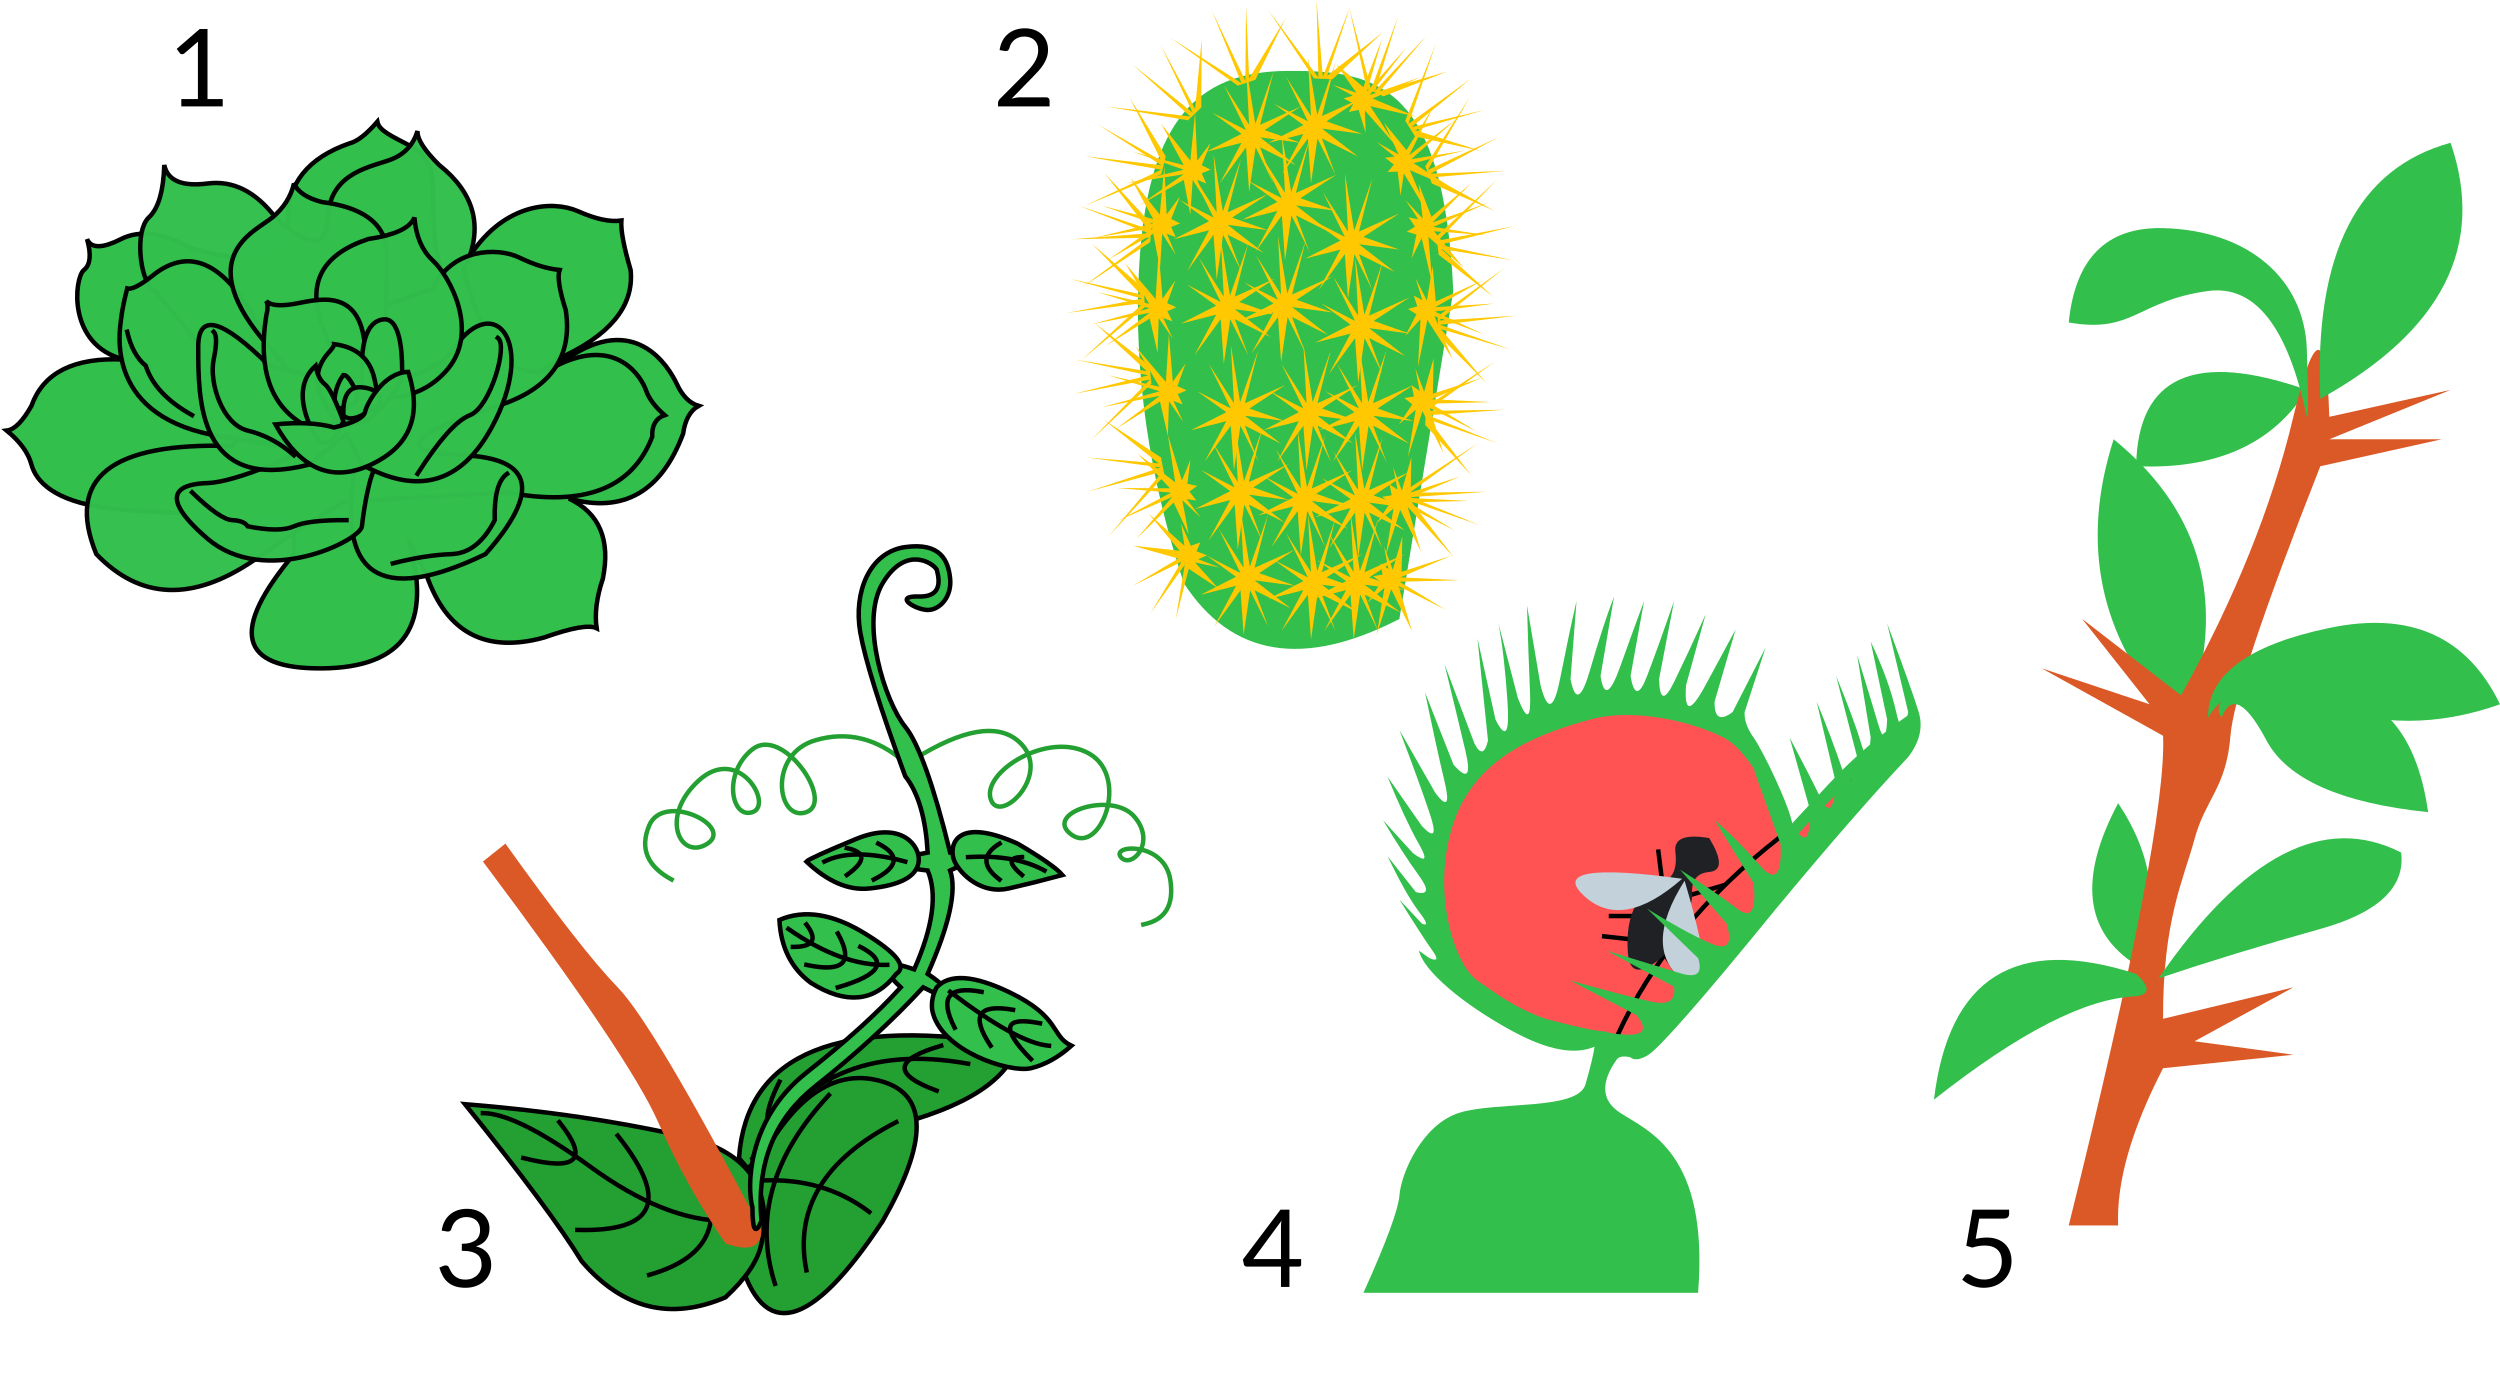 <?xml version="1.0" encoding="UTF-8" standalone="no"?><!-- Generator: Gravit.io --><svg xmlns="http://www.w3.org/2000/svg" xmlns:xlink="http://www.w3.org/1999/xlink" style="isolation:isolate" viewBox="0 0 556.5 310.282" width="556.5pt" height="310.282pt"><defs><clipPath id="_clipPath_vg6LUW6rBYHow9vLjWmOkVsrGnJPVVOK"><rect width="556.5" height="310.282"/></clipPath></defs><g clip-path="url(#_clipPath_vg6LUW6rBYHow9vLjWmOkVsrGnJPVVOK)"><g style="isolation:isolate"><path d=" M 65.438 123.345 Q 43.937 148.97 71.625 148.783 Q 99.313 148.595 90.875 119.908 L 95 128.158 Q 101.687 147.251 121.125 141.908 Q 130.387 138.619 132.813 139.845 Q 132.105 135.052 134.188 128.845 Q 136.832 115.802 126.625 110.97 Q 144.766 116.017 152.063 96.533 Q 152.703 91.923 155.5 90.345 Q 152.531 89.47 150.688 85.533 C 148.844 81.595 141.391 69.189 125.938 80.033 Q 110.484 90.876 123.875 80.033 Q 141.621 72.224 140.375 60.095 Q 138.076 52.254 138.313 49.095 Q 134.585 49.65 128.688 47.033 C 122.79 44.416 111.496 45.362 103.938 58.033 Q 96.379 70.704 96.375 40.845 Q 96.051 34.955 91.563 32.595 C 87.074 30.236 84.406 29.111 84 27.095 Q 80.41 31.259 77.813 31.908 Q 63.867 36.759 64.063 49.095 Q 64.258 61.431 42.75 55.283 Q 33.161 50.054 26.938 53.22 Q 20.714 56.386 19.375 53.22 Q 20.845 58.381 18.688 60.095 C 16.53 61.809 14.84 76.829 27.625 80.033 Q 10.937 79.22 7 90.345 Q 4.062 95.548 1.5 95.845 Q 5.953 99.501 7 103.408 C 8.047 107.314 12.312 111.533 23.5 113.033 Q 34.687 114.533 65.438 114.408 L 65.438 123.345 Z " fill="rgb(50,191,76)" vector-effect="non-scaling-stroke" stroke-width="1" stroke="rgb(0,0,0)" stroke-linejoin="miter" stroke-linecap="square" stroke-miterlimit="3"/><g opacity="0.98"><path d=" M 51.688 99.283 Q 11.078 97.955 21.438 123.345 Q 36.086 138.603 56.5 124.72 Q 76.914 110.837 77.125 111.658 L 112.875 109.595 Q 138.531 114.541 145.188 97.22 Q 145.016 93.431 147.938 92.408 Q 144.758 89.65 143.813 86.908 C 142.867 84.166 137.437 74.626 123.875 81.408 Q 110.313 88.189 103.25 60.095 Q 110 46.47 97.75 36.72 Q 92.812 31.861 92.938 29.158 Q 91.609 33.58 87.438 35.345 C 83.266 37.111 73.391 38.048 73 48.408 Q 72.609 58.767 61.313 48.408 Q 54.719 39.751 46.188 40.845 Q 37.656 41.939 36.563 36.72 Q 36.328 45.423 33.125 48.408 C 29.922 51.392 31.172 62.095 33.813 64.22 Q 36.453 66.345 56.5 92.408 L 51.688 99.283 Z " fill="rgb(50,191,76)" vector-effect="non-scaling-stroke" stroke-width="1" stroke="rgb(0,0,0)" stroke-linejoin="miter" stroke-linecap="square" stroke-miterlimit="3"/></g><g opacity="0.98"><path d=" M 79.188 103.408 Q 72.461 140.517 108.063 123.345 Q 126.516 102.447 103.25 101.345 Q 79.984 100.244 110.813 90.345 Q 128.32 84.744 125.938 69.033 Q 123.781 62.298 124.563 60.095 Q 120.516 59.72 115.625 57.345 C 110.734 54.97 100.578 55.251 96.375 64.22 L 59.938 77.283 Q 47.594 50.205 33.813 61.47 Q 29.75 64.642 28.313 64.22 Q 27.266 68.283 26.938 71.095 C 26.609 73.908 23.141 93.205 49.625 97.22 Q 76.109 101.236 79.188 103.408 Z " fill="rgb(50,191,76)" vector-effect="non-scaling-stroke" stroke-width="1" stroke="rgb(0,0,0)" stroke-linejoin="miter" stroke-linecap="square" stroke-miterlimit="3"/></g><g opacity="0.98"><path d=" M 60.625 103.408 Q 50.664 107.392 46.188 107.533 C 41.711 107.673 33.391 108.939 46.188 119.908 C 58.984 130.876 80.227 120.326 80.563 117.158 C 80.898 113.99 82.203 105.201 84 103.408 Q 85.797 101.615 86.063 55.283 Q 85.021 46.658 71.625 44.97 Q 66.687 43.679 65.438 40.845 Q 64.396 45.283 60.625 48.408 C 56.854 51.533 42.167 57.199 59.938 77.283 Q 77.708 97.366 60.625 103.408 Z " fill="rgb(50,191,76)" vector-effect="non-scaling-stroke" stroke-width="1" stroke="rgb(0,0,0)" stroke-linejoin="miter" stroke-linecap="square" stroke-miterlimit="3"/></g><g opacity="0.98"><path d=" M 59.938 81.408 Q 44.094 65.673 44.125 77.283 C 44.156 88.892 43.922 109.845 68.875 103.408 L 77.125 96.533 L 80.563 103.408 Q 99.266 113.798 109.438 95.158 C 119.609 76.517 110.266 64.642 101.188 77.283 Q 92.109 89.923 59.938 81.408 Z " fill="rgb(50,191,76)" vector-effect="non-scaling-stroke" stroke-width="1" stroke="rgb(0,0,0)" stroke-linejoin="miter" stroke-linecap="square" stroke-miterlimit="3"/></g><g opacity="0.98"><path d=" M 72.313 73.845 Q 65.75 58.626 81.938 53.22 Q 90.844 51.923 92.25 48.408 Q 92.734 54.673 96.375 58.033 C 100.016 61.392 107.172 74.095 99.125 82.783 Q 91.078 91.47 77.125 86.908 L 72.313 73.845 Z " fill="rgb(50,191,76)" vector-effect="non-scaling-stroke" stroke-width="1" stroke="rgb(0,0,0)" stroke-linejoin="miter" stroke-linecap="square" stroke-miterlimit="3"/></g><g opacity="0.98"><path d=" M 67.5 94.47 Q 56.5 88.025 59.25 70.408 Q 59.852 68.041 59.25 66.97 Q 60.539 68.47 65.438 67.658 C 70.336 66.845 80.187 63.494 81.25 77.283 Q 82.313 91.072 76.438 94.47 L 67.5 94.47 Z " fill="rgb(50,191,76)" vector-effect="non-scaling-stroke" stroke-width="1" stroke="rgb(0,0,0)" stroke-linejoin="miter" stroke-linecap="square" stroke-miterlimit="3"/></g><g opacity="0.98"><path d=" M 80.563 80.033 Q 81.047 71.541 85.375 71.095 C 89.703 70.65 89.555 81.251 89.5 83.47 C 89.445 85.689 85 91.306 82.625 92.408 Q 80.25 93.509 80.563 80.033 Z " fill="rgb(50,191,76)" vector-effect="non-scaling-stroke" stroke-width="1" stroke="rgb(0,0,0)" stroke-linejoin="miter" stroke-linecap="square" stroke-miterlimit="3"/></g><g opacity="0.98"><path d=" M 72.313 89.658 Q 68.758 83.572 73 78.658 Q 74.43 77.126 74.375 76.595 L 74.375 76.595 Q 81.734 77.556 83.313 84.158 Q 84.891 90.759 82.625 93.095 Q 75.203 97.064 72.313 89.658 Z " fill="rgb(50,191,76)" vector-effect="non-scaling-stroke" stroke-width="1" stroke="rgb(0,0,0)" stroke-linejoin="miter" stroke-linecap="square" stroke-miterlimit="3"/></g><g opacity="0.98"><path d=" M 74.375 91.033 Q 74.258 86.408 76.438 83.47 Q 77.437 83.314 79.188 86.908 Q 80.938 90.501 74.375 91.033 Z " fill="rgb(50,191,76)" vector-effect="non-scaling-stroke" stroke-width="1" stroke="rgb(0,0,0)" stroke-linejoin="miter" stroke-linecap="square" stroke-miterlimit="3"/></g><g opacity="0.98"><path d=" M 76.438 92.408 Q 76.234 85.806 80.563 86.22 Q 84.891 86.634 84.688 89.658 Q 78.383 94.744 76.438 92.408 Z " fill="rgb(50,191,76)" vector-effect="non-scaling-stroke" stroke-width="1" stroke="rgb(0,0,0)" stroke-linejoin="miter" stroke-linecap="square" stroke-miterlimit="3"/></g><g opacity="0.98"><path d=" M 70.25 81.408 Q 65.32 85.892 68.875 94.47 Q 72.43 103.048 76.438 93.783 Q 73.828 86.712 72.313 85.533 Q 70.797 84.353 70.25 81.408 Z " fill="rgb(50,191,76)" vector-effect="non-scaling-stroke" stroke-width="1" stroke="rgb(0,0,0)" stroke-linejoin="miter" stroke-linecap="square" stroke-miterlimit="3"/></g><g opacity="0.98"><path d=" M 61.313 94.47 Q 69.164 93.681 74.375 95.158 Q 80.852 93.638 81.25 91.72 C 81.648 89.802 85.406 82.853 90.875 82.783 Q 95.59 97.291 82.625 103.408 Q 69.66 109.525 61.313 94.47 Z " fill="rgb(50,191,76)" vector-effect="non-scaling-stroke" stroke-width="1" stroke="rgb(0,0,0)" stroke-linejoin="miter" stroke-linecap="square" stroke-miterlimit="3"/></g><g opacity="0.98"><path d=" M 42.75 109.595 Q 49 115.658 51.688 115.783 Q 54.375 115.908 55.125 117.158 Q 62.234 118.58 65.438 117.158 Q 68.641 115.736 77.125 115.783" fill="none" vector-effect="non-scaling-stroke" stroke-width="1" stroke="rgb(0,0,0)" stroke-linejoin="miter" stroke-linecap="square" stroke-miterlimit="3"/></g><g opacity="0.98"><path d=" M 87.438 125.408 Q 94.609 123.564 100.5 123.345 Q 106.391 123.126 110.125 115.783 Q 109.906 107.58 112.875 105.47" fill="none" vector-effect="non-scaling-stroke" stroke-width="1" stroke="rgb(0,0,0)" stroke-linejoin="miter" stroke-linecap="square" stroke-miterlimit="3"/></g><g opacity="0.98"><path d=" M 92.938 105.47 Q 100.109 94.173 104.625 92.408 C 109.141 90.642 113.172 76.814 110.813 75.22" fill="none" vector-effect="non-scaling-stroke" stroke-width="1" stroke="rgb(0,0,0)" stroke-linejoin="miter" stroke-linecap="square" stroke-miterlimit="3"/></g><g opacity="0.98"><path d=" M 65.438 101.345 Q 60.766 97.22 55.125 95.845 C 49.484 94.47 46.5 85.189 47.563 80.033 Q 48.625 74.876 47.563 73.845 L 47.563 73.845" fill="none" vector-effect="non-scaling-stroke" stroke-width="1" stroke="rgb(0,0,0)" stroke-linejoin="miter" stroke-linecap="square" stroke-miterlimit="3"/></g><g opacity="0.98"><path d=" M 42.75 92.408 Q 34.484 87.783 32.438 81.408 Q 29.5 79.017 28.313 73.845" fill="none" vector-effect="non-scaling-stroke" stroke-width="1" stroke="rgb(0,0,0)" stroke-linejoin="miter" stroke-linecap="square" stroke-miterlimit="3"/></g></g><g style="isolation:isolate"><path d=" M 263.5 129.782 Q 251.886 94.328 253.5 60.782 C 255.114 27.237 266.136 15.953 286.5 15.782 C 306.864 15.612 321.386 19.078 323.5 64.782 L 311.5 137.782 Q 279.386 154.328 263.5 129.782 Z " fill="rgb(50,191,76)"/><path d=" M 258.5 38.782 L 241.5 45.782 L 258.5 37.782 L 241.5 34.782 L 258.5 36.782 L 244.5 27.782 L 258.5 35.782 L 251.5 21.782 L 259.5 34.782 L 258.5 38.782 Z " fill="rgb(255,200,0)"/><path d=" M 264.437 26.782 L 246.309 23.719 L 264.966 25.934 L 252.133 14.388 L 265.496 25.085 L 258.385 10.038 L 266.025 24.237 L 267.5 8.654 L 267.403 23.918 L 264.437 26.782 Z " fill="rgb(255,200,0)"/><path d=" M 275.521 19.058 L 260.539 8.403 L 276.367 18.525 L 269.847 2.541 L 277.213 17.992 L 277.369 1.35 L 278.059 17.459 L 286.176 4.076 L 279.438 17.773 L 275.521 19.058 Z " fill="rgb(255,200,0)"/><path d=" M 292.495 17.455 L 282.269 2.177 L 293.475 17.257 L 293.052 0 L 294.455 17.06 L 300.507 1.556 L 295.435 16.862 L 307.773 7.23 L 296.613 17.644 L 292.495 17.455 Z " fill="rgb(255,200,0)"/><path d=" M 304.21 19.735 L 300.376 1.754 L 305.194 19.914 L 311.197 3.729 L 306.177 20.094 L 317.545 7.937 L 307.161 20.273 L 322.19 15.9 L 307.965 21.436 L 304.21 19.735 Z " fill="rgb(255,200,0)"/><path d=" M 312.807 26.877 L 319.596 9.791 L 313.525 27.572 L 327.502 17.44 L 314.244 28.267 L 330.447 24.463 L 314.963 28.963 L 329.892 33.666 L 314.986 30.377 L 312.807 26.877 Z " fill="rgb(255,200,0)"/><path d=" M 317.278 37.008 L 327.231 21.55 L 317.849 37.828 L 333.516 30.578 L 318.421 38.649 L 335.053 38.037 L 318.992 39.47 L 332.736 46.961 L 318.743 40.862 L 317.278 37.008 Z " fill="rgb(255,200,0)"/><path d=" M 319.765 52.622 L 333.178 40.049 L 320.12 53.557 L 337.079 50.334 L 320.474 54.492 L 336.756 57.943 L 320.829 55.427 L 332.338 66.035 L 320.248 56.717 L 319.765 52.622 Z " fill="rgb(255,200,0)"/><path d=" M 320.072 70.36 L 334.968 59.585 L 320.305 71.333 L 337.536 70.281 L 320.539 72.305 L 336.253 77.788 L 320.772 73.277 L 330.847 85.256 L 320.033 74.483 L 320.072 70.36 Z " fill="rgb(255,200,0)"/><path d=" M 317.471 90.46 L 332.867 80.412 L 317.657 91.442 L 334.918 91.219 L 317.844 92.425 L 333.277 98.656 L 318.03 93.407 L 327.519 105.856 L 317.234 94.576 L 317.471 90.46 Z " fill="rgb(255,200,0)"/><path d=" M 313.585 108.703 L 328.981 98.656 L 313.771 109.686 L 331.032 109.463 L 313.958 110.668 L 329.391 116.899 L 314.144 111.651 L 323.633 124.1 L 313.348 112.82 L 313.585 108.703 Z " fill="rgb(255,200,0)"/><path d=" M 259.215 105.876 L 246.767 119.405 L 258.792 104.969 L 242.117 109.436 L 258.369 104.063 L 241.877 101.824 L 257.947 103.157 L 245.685 93.428 L 258.43 101.828 L 259.215 105.876 Z " fill="rgb(255,200,0)"/><path d=" M 256.32 85.428 L 242.874 97.966 L 255.968 84.492 L 239.001 87.671 L 255.616 83.556 L 239.343 80.063 L 255.264 82.62 L 243.782 71.982 L 255.847 81.332 L 256.32 85.428 Z " fill="rgb(255,200,0)"/><path d=" M 254.853 68.379 L 240.738 80.159 L 254.552 67.425 L 237.436 69.667 L 254.252 66.471 L 238.196 62.089 L 253.952 65.517 L 243.072 54.264 L 254.606 64.263 L 254.853 68.379 Z " fill="rgb(255,200,0)"/><path d=" M 256.053 53.886 L 240.729 64.044 L 255.86 52.905 L 238.6 53.251 L 255.666 51.924 L 240.189 45.803 L 255.473 50.943 L 245.896 38.562 L 256.26 49.768 L 256.053 53.886 Z " fill="rgb(255,200,0)"/><path d=" M 263.5 40.049 L 253.5 45.782 L 263.5 38.782 L 250.5 40.862 L 263.5 37.782 L 252.133 33.782 L 263.5 36.782 L 258.5 27.572 L 264.966 35.782 L 266.025 25.085 L 266.5 35.782 L 269.5 31.782 L 267.5 36.782 L 269.5 37.782 L 267.5 38.562 L 268.5 40.862 L 266.5 40.049 L 268.5 44.782 L 265.496 40.049 L 264.966 47.782 L 263.5 40.049 Z " fill="rgb(255,200,0)"/><path d=" M 303.477 19.398 L 307.653 8.654 L 304.273 20.383 L 313.079 10.597 L 304.902 21.161 L 316.257 17.13 L 305.53 21.939 L 315.207 25.962 L 305.018 23.639 L 310.915 32.625 L 303.825 24.602 L 304.005 29.599 L 302.418 24.453 L 300.234 24.932 L 301.3 23.068 L 299.077 21.908 L 301.144 21.283 L 296.613 18.858 L 301.925 20.652 L 297.477 14.304 L 303.477 19.398 Z " fill="rgb(255,200,0)"/><path d=" M 313.089 33.429 L 319.137 23.616 L 313.694 34.542 L 324.122 26.507 L 314.171 35.421 L 326.068 33.507 L 314.649 36.299 L 323.44 42.004 L 313.838 37.878 L 318.016 47.782 L 312.49 38.611 L 311.765 43.558 L 311.134 38.21 L 308.9 38.286 L 310.284 36.646 L 308.307 35.103 L 310.453 34.862 L 306.435 31.658 L 311.335 34.382 L 308.107 27.335 L 313.089 33.429 Z " fill="rgb(255,200,0)"/><path d=" M 318.643 48.272 L 327.443 40.827 L 318.871 49.518 L 331.282 45.125 L 319.052 50.501 L 330.954 52.383 L 319.233 51.485 L 325.813 59.641 L 317.971 52.733 L 318.86 63.445 L 316.462 53.01 L 314.234 57.486 L 315.298 52.207 L 313.151 51.584 L 314.977 50.456 L 313.578 48.375 L 315.692 48.813 L 312.87 44.519 L 316.68 48.632 L 315.804 40.93 L 318.643 48.272 Z " fill="rgb(255,200,0)"/><path d=" M 319.606 67.103 L 330.117 62.37 L 319.483 68.364 L 332.624 67.559 L 319.386 69.359 L 330.309 74.446 L 319.288 70.354 L 323.368 80.007 L 317.732 71.207 L 315.636 81.749 L 316.205 71.057 L 312.83 74.746 L 315.307 69.965 L 313.414 68.775 L 315.481 68.193 L 314.709 65.807 L 316.621 66.811 L 315.091 61.905 L 317.62 66.909 L 318.9 59.264 L 319.606 67.103 Z " fill="rgb(255,200,0)"/><path d=" M 318.959 87.629 L 329.928 84.083 L 318.698 88.868 L 331.847 89.517 L 318.491 89.846 L 328.787 96.107 L 318.285 90.825 L 321.276 100.869 L 316.644 91.501 L 313.399 101.748 L 315.143 91.184 L 311.382 94.478 L 314.371 89.999 L 312.621 88.608 L 314.739 88.257 L 314.235 85.801 L 316.024 87.009 L 315.044 81.965 L 317.007 87.216 L 319.121 79.759 L 318.959 87.629 Z " fill="rgb(255,200,0)"/><path d=" M 314.013 109.618 L 324.981 106.072 L 313.751 110.857 L 326.9 111.506 L 313.545 111.835 L 323.841 118.096 L 313.338 112.814 L 316.329 122.858 L 311.697 113.49 L 308.452 123.737 L 310.196 113.173 L 306.435 116.467 L 309.424 111.988 L 307.674 110.597 L 309.792 110.246 L 309.288 107.79 L 311.077 108.998 L 310.098 103.954 L 312.06 109.205 L 314.175 101.748 L 314.013 109.618 Z " fill="rgb(255,200,0)"/><path d=" M 311.994 127.275 L 322.962 123.73 L 311.732 128.514 L 324.881 129.163 L 311.526 129.493 L 321.821 135.753 L 311.319 130.471 L 314.31 140.515 L 309.678 131.147 L 306.433 141.394 L 308.177 130.83 L 304.416 134.125 L 307.405 129.645 L 305.655 128.254 L 307.773 127.904 L 307.269 125.447 L 309.058 126.656 L 308.079 121.611 L 310.041 126.863 L 312.155 119.405 L 311.994 127.275 Z " fill="rgb(255,200,0)"/><path d=" M 264.62 126.623 L 261.731 137.782 L 263.714 125.738 L 256.115 136.488 L 262.999 125.039 L 252.194 130.372 L 262.284 124.34 L 252.202 121.478 L 262.594 122.592 L 255.684 114.358 L 263.666 121.495 L 262.902 116.554 L 265.08 121.479 L 267.193 120.748 L 266.353 122.723 L 268.696 123.616 L 266.717 124.478 L 271.5 126.356 L 266.015 125.196 L 271.176 130.98 L 264.62 126.623 Z " fill="rgb(255,200,0)"/><path d=" M 261.249 111.858 L 252.999 119.909 L 260.932 110.632 L 248.864 115.894 L 260.682 109.663 L 248.677 108.631 L 260.432 108.695 L 253.289 101.027 L 261.602 107.36 L 259.954 96.739 L 263.087 106.977 L 264.992 102.354 L 264.305 107.696 L 266.492 108.164 L 264.75 109.419 L 266.293 111.396 L 264.153 111.108 L 267.273 115.192 L 263.181 111.359 L 264.601 118.98 L 261.249 111.858 Z " fill="rgb(255,200,0)"/><path d=" M 258.218 89.369 L 248.432 95.461 L 258.172 88.103 L 245.256 90.653 L 258.135 87.104 L 246.631 83.519 L 258.099 86.104 L 252.768 77.082 L 259.528 85.052 L 260.198 74.324 L 261.061 84.996 L 263.914 80.89 L 262.096 85.959 L 264.131 86.886 L 262.161 87.738 L 263.244 90 L 261.216 89.26 L 263.386 93.917 L 260.212 89.296 L 259.964 97.044 L 258.218 89.369 Z " fill="rgb(255,200,0)"/><path d=" M 255.933 70.897 L 246.148 76.99 L 255.887 69.631 L 242.971 72.181 L 255.851 68.632 L 244.347 65.047 L 255.815 67.632 L 250.483 58.61 L 257.244 66.58 L 257.914 55.852 L 258.776 66.524 L 261.629 62.418 L 259.812 67.487 L 261.847 68.414 L 259.876 69.266 L 260.959 71.528 L 258.931 70.788 L 261.102 75.446 L 257.928 70.825 L 257.679 78.572 L 255.933 70.897 Z " fill="rgb(255,200,0)"/><path d=" M 256.714 52.024 L 246.738 57.8 L 256.708 50.758 L 243.717 52.893 L 256.704 49.758 L 245.321 45.806 L 256.7 48.758 L 251.661 39.569 L 258.162 47.752 L 259.176 37.051 L 259.695 47.745 L 262.678 43.732 L 260.7 48.741 L 262.704 49.732 L 260.707 50.521 L 261.717 52.816 L 259.714 52.012 L 261.734 56.737 L 258.71 52.016 L 258.213 59.752 L 256.714 52.024 Z " fill="rgb(255,200,0)"/><path d=" M 276.367 29.782 L 269.847 25.085 L 277.369 28.963 L 272.5 19.058 L 278.059 27.782 L 277.369 14.782 L 279.438 27.572 L 283.5 15.9 L 280.5 27.782 L 289.5 23.719 L 281.5 28.963 L 289.5 31.782 L 280.5 30.578 L 288.5 36.782 L 280.5 32.782 L 283.5 40.862 L 279.5 32.782 L 278.059 42.782 L 277.369 32.782 L 271.5 40.862 L 276.367 31.782 L 268.5 33.782 L 276.367 29.782 Z " fill="rgb(255,200,0)"/><path d=" M 290.136 27.827 L 283.616 23.131 L 291.138 27.008 L 286.269 17.103 L 291.829 25.827 L 291.138 12.827 L 293.208 25.617 L 297.269 13.945 L 294.269 25.827 L 303.269 21.764 L 295.269 27.008 L 303.269 29.827 L 294.269 28.623 L 302.269 34.827 L 294.269 30.827 L 297.269 38.907 L 293.269 30.827 L 291.829 40.827 L 291.138 30.827 L 285.269 38.907 L 290.136 29.827 L 282.269 31.827 L 290.136 27.827 Z " fill="rgb(255,200,0)"/><path d=" M 284.344 44.943 L 277.824 40.246 L 285.346 44.123 L 280.477 34.219 L 286.036 42.943 L 285.346 29.943 L 287.415 42.733 L 291.477 31.061 L 288.477 42.943 L 297.477 38.88 L 289.477 44.123 L 297.477 46.943 L 288.477 45.739 L 296.477 51.943 L 288.477 47.943 L 291.477 56.023 L 287.477 47.943 L 286.036 57.943 L 285.346 47.943 L 279.477 56.023 L 284.344 46.943 L 276.477 48.943 L 284.344 44.943 Z " fill="rgb(255,200,0)"/><path d=" M 269.136 49.255 L 262.616 44.559 L 270.138 48.436 L 265.269 38.531 L 270.829 47.255 L 270.138 34.255 L 272.208 47.045 L 276.269 35.373 L 273.269 47.255 L 282.269 43.192 L 274.269 48.436 L 282.269 51.255 L 273.269 50.051 L 281.269 56.255 L 273.269 52.255 L 276.269 60.335 L 272.269 52.255 L 270.829 62.255 L 270.138 52.255 L 264.269 60.335 L 269.136 51.255 L 261.269 53.255 L 269.136 49.255 Z " fill="rgb(255,200,0)"/><path d=" M 298.367 53.562 L 291.847 48.865 L 299.369 52.743 L 294.5 42.838 L 300.059 51.562 L 299.369 38.562 L 301.438 51.352 L 305.5 39.68 L 302.5 51.562 L 311.5 47.499 L 303.5 52.743 L 311.5 55.562 L 302.5 54.358 L 310.5 60.562 L 302.5 56.562 L 305.5 64.642 L 301.5 56.562 L 300.059 66.562 L 299.369 56.562 L 293.5 64.642 L 298.367 55.562 L 290.5 57.562 L 298.367 53.562 Z " fill="rgb(255,200,0)"/><path d=" M 300.636 72.256 L 294.116 67.56 L 301.638 71.437 L 296.769 61.532 L 302.329 70.256 L 301.638 57.256 L 303.708 70.046 L 307.769 58.374 L 304.769 70.256 L 313.769 66.193 L 305.769 71.437 L 313.769 74.256 L 304.769 73.052 L 312.769 79.256 L 304.769 75.256 L 307.769 83.336 L 303.769 75.256 L 302.329 85.256 L 301.638 75.256 L 295.769 83.336 L 300.636 74.256 L 292.769 76.256 L 300.636 72.256 Z " fill="rgb(255,200,0)"/><path d=" M 283.48 67.562 L 276.96 62.865 L 284.482 66.743 L 279.613 56.838 L 285.173 65.562 L 284.482 52.562 L 286.552 65.352 L 290.613 53.68 L 287.613 65.562 L 296.613 61.499 L 288.613 66.743 L 296.613 69.562 L 287.613 68.358 L 295.613 74.562 L 287.613 70.562 L 290.613 78.642 L 286.613 70.562 L 285.173 80.562 L 284.482 70.562 L 278.613 78.642 L 283.48 69.562 L 275.613 71.562 L 283.48 67.562 Z " fill="rgb(255,200,0)"/><path d=" M 270.724 68.042 L 264.204 63.345 L 271.726 67.222 L 266.857 57.318 L 272.417 66.042 L 271.726 53.042 L 273.796 65.832 L 277.857 54.16 L 274.857 66.042 L 283.857 61.979 L 275.857 67.222 L 283.857 70.042 L 274.857 68.838 L 282.857 75.042 L 274.857 71.042 L 277.857 79.122 L 273.857 71.042 L 272.417 81.042 L 271.726 71.042 L 265.857 79.122 L 270.724 70.042 L 262.857 72.042 L 270.724 68.042 Z " fill="rgb(255,200,0)"/><path d=" M 272.98 91.754 L 266.46 87.057 L 273.982 90.934 L 269.113 81.03 L 274.673 89.754 L 273.982 76.754 L 276.052 89.543 L 280.113 77.872 L 277.113 89.754 L 286.113 85.691 L 278.113 90.934 L 286.113 93.754 L 277.113 92.549 L 285.113 98.754 L 277.113 94.754 L 280.113 102.833 L 276.113 94.754 L 274.673 104.754 L 273.982 94.754 L 268.113 102.833 L 272.98 93.754 L 265.113 95.754 L 272.98 91.754 Z " fill="rgb(255,200,0)"/><path d=" M 289.136 91.754 L 282.616 87.057 L 290.138 90.934 L 285.269 81.03 L 290.829 89.754 L 290.138 76.754 L 292.208 89.543 L 296.269 77.872 L 293.269 89.754 L 302.269 85.691 L 294.269 90.934 L 302.269 93.754 L 293.269 92.549 L 301.269 98.754 L 293.269 94.754 L 296.269 102.833 L 292.269 94.754 L 290.829 104.754 L 290.138 94.754 L 284.269 102.833 L 289.136 93.754 L 281.269 95.754 L 289.136 91.754 Z " fill="rgb(255,200,0)"/><path d=" M 301.516 91.754 L 294.995 87.057 L 302.517 90.934 L 297.649 81.03 L 303.208 89.754 L 302.517 76.754 L 304.587 89.543 L 308.649 77.872 L 305.649 89.754 L 314.649 85.691 L 306.649 90.934 L 314.649 93.754 L 305.649 92.549 L 313.649 98.754 L 305.649 94.754 L 308.649 102.833 L 304.649 94.754 L 303.208 104.754 L 302.517 94.754 L 296.649 102.833 L 301.516 93.754 L 293.649 95.754 L 301.516 91.754 Z " fill="rgb(255,200,0)"/><path d=" M 300.636 111.1 L 294.116 106.403 L 301.638 110.28 L 296.769 100.376 L 302.329 109.1 L 301.638 96.1 L 303.708 108.889 L 307.769 97.218 L 304.769 109.1 L 313.769 105.036 L 305.769 110.28 L 313.769 113.1 L 304.769 111.895 L 312.769 118.1 L 304.769 114.1 L 307.769 122.179 L 303.769 114.1 L 302.329 124.1 L 301.638 114.1 L 295.769 122.179 L 300.636 113.1 L 292.769 115.1 L 300.636 111.1 Z " fill="rgb(255,200,0)"/><path d=" M 287.867 110.737 L 281.347 106.04 L 288.869 109.917 L 284 100.013 L 289.559 108.737 L 288.869 95.737 L 290.938 108.527 L 295 96.855 L 292 108.737 L 301 104.674 L 293 109.917 L 301 112.737 L 292 111.533 L 300 117.737 L 292 113.737 L 295 121.817 L 291 113.737 L 289.559 123.737 L 288.869 113.737 L 283 121.817 L 287.867 112.737 L 280 114.737 L 287.867 110.737 Z " fill="rgb(255,200,0)"/><path d=" M 273.844 109.324 L 267.324 104.627 L 274.846 108.504 L 269.977 98.6 L 275.536 107.324 L 274.846 94.324 L 276.915 107.114 L 280.977 95.442 L 277.977 107.324 L 286.977 103.261 L 278.977 108.504 L 286.977 111.324 L 277.977 110.12 L 285.977 116.324 L 277.977 112.324 L 280.977 120.403 L 276.977 112.324 L 275.536 122.324 L 274.846 112.324 L 268.977 120.403 L 273.844 111.324 L 265.977 113.324 L 273.844 109.324 Z " fill="rgb(255,200,0)"/><path d=" M 275.14 128.394 L 268.62 123.698 L 276.142 127.575 L 271.273 117.67 L 276.832 126.394 L 276.142 113.394 L 278.211 126.184 L 282.273 114.513 L 279.273 126.394 L 288.273 122.331 L 280.273 127.575 L 288.273 130.394 L 279.273 129.19 L 287.273 135.394 L 279.273 131.394 L 282.273 139.474 L 278.273 131.394 L 276.832 141.394 L 276.142 131.394 L 270.273 139.474 L 275.14 130.394 L 267.273 132.394 L 275.14 128.394 Z " fill="rgb(255,200,0)"/><path d=" M 290.136 129.358 L 283.616 124.662 L 291.138 128.539 L 286.269 118.634 L 291.829 127.358 L 291.138 114.358 L 293.208 127.148 L 297.269 115.476 L 294.269 127.358 L 303.269 123.295 L 295.269 128.539 L 303.269 131.358 L 294.269 130.154 L 302.269 136.358 L 294.269 132.358 L 297.269 140.438 L 293.269 132.358 L 291.829 142.358 L 291.138 132.358 L 285.269 140.438 L 290.136 131.358 L 282.269 133.358 L 290.136 129.358 Z " fill="rgb(255,200,0)"/><path d=" M 299.636 129.358 L 293.116 124.662 L 300.638 128.539 L 295.769 118.634 L 301.329 127.358 L 300.638 114.358 L 302.708 127.148 L 306.769 115.476 L 303.769 127.358 L 312.769 123.295 L 304.769 128.539 L 312.769 131.358 L 303.769 130.154 L 311.769 136.358 L 303.769 132.358 L 306.769 140.438 L 302.769 132.358 L 301.329 142.358 L 300.638 132.358 L 294.769 140.438 L 299.636 131.358 L 291.769 133.358 L 299.636 129.358 Z " fill="rgb(255,200,0)"/></g><g style="isolation:isolate"><path d=" M 164.5 257.782 Q 166.985 222.54 226.5 232.782 Q 222.652 245.54 193.5 251.782 Q 164.348 258.025 169.5 263.782 L 164.5 257.782 Z " fill="rgb(36,160,50)" vector-effect="non-scaling-stroke" stroke-width="1" stroke="rgb(0,0,0)" stroke-linejoin="miter" stroke-linecap="square" stroke-miterlimit="3"/><path d=" M 167.5 257.782 Q 182.693 230.799 215.5 236.782" fill="none" vector-effect="non-scaling-stroke" stroke-width="1" stroke="rgb(0,0,0)" stroke-linejoin="miter" stroke-linecap="square" stroke-miterlimit="3"/><path d=" M 173.5 240.782 Q 165.455 256.674 181.5 251.782" fill="none" vector-effect="non-scaling-stroke" stroke-width="1" stroke="rgb(0,0,0)" stroke-linejoin="miter" stroke-linecap="square" stroke-miterlimit="3"/><path d=" M 191.5 232.782 Q 176.205 243.174 195.5 245.782" fill="none" vector-effect="non-scaling-stroke" stroke-width="1" stroke="rgb(0,0,0)" stroke-linejoin="miter" stroke-linecap="square" stroke-miterlimit="3"/><path d=" M 209.5 232.782 Q 193.767 237.362 208.5 242.782" fill="none" vector-effect="non-scaling-stroke" stroke-width="1" stroke="rgb(0,0,0)" stroke-linejoin="miter" stroke-linecap="square" stroke-miterlimit="3"/><path d=" M 169.5 257.782 Q 181.409 236.206 196.5 240.782 Q 211.591 245.358 196.5 271.782 Q 172.409 308.328 164.5 279.782 Q 158.409 264.328 169.5 257.782 Z " fill="rgb(36,160,50)" vector-effect="non-scaling-stroke" stroke-width="1" stroke="rgb(0,0,0)" stroke-linejoin="miter" stroke-linecap="square" stroke-miterlimit="3"/><path d=" M 169.5 262.782 Q 183.403 262.112 193.5 269.782" fill="none" vector-effect="non-scaling-stroke" stroke-width="1" stroke="rgb(0,0,0)" stroke-linejoin="miter" stroke-linecap="square" stroke-miterlimit="3"/><path d=" M 199.5 249.782 Q 175.466 262.151 179.5 282.782" fill="none" vector-effect="non-scaling-stroke" stroke-width="1" stroke="rgb(0,0,0)" stroke-linejoin="miter" stroke-linecap="square" stroke-miterlimit="3"/><path d=" M 184.5 243.782 Q 165.591 264.026 172.5 285.782" fill="none" vector-effect="non-scaling-stroke" stroke-width="1" stroke="rgb(0,0,0)" stroke-linejoin="miter" stroke-linecap="square" stroke-miterlimit="3"/><path d=" M 169.5 276.782 Q 173.409 257.661 151.5 252.782 Q 129.591 247.903 103.5 245.782 Q 122.47 269.328 129.5 280.782 Q 143.136 296.661 161.5 288.782 Q 168.47 282.328 169.5 276.782 Z " fill="rgb(36,160,50)" vector-effect="non-scaling-stroke" stroke-width="1" stroke="rgb(0,0,0)" stroke-linejoin="miter" stroke-linecap="square" stroke-miterlimit="3"/><path d=" M 161.5 271.782 Q 147.938 271.737 131.5 259.782 Q 115.063 247.828 107.5 247.782" fill="none" vector-effect="non-scaling-stroke" stroke-width="1" stroke="rgb(0,0,0)" stroke-linejoin="miter" stroke-linecap="square" stroke-miterlimit="3"/><path d=" M 154.5 257.782 Q 165.619 277.788 144.5 283.782" fill="none" vector-effect="non-scaling-stroke" stroke-width="1" stroke="rgb(0,0,0)" stroke-linejoin="miter" stroke-linecap="square" stroke-miterlimit="3"/><path d=" M 137.5 252.782 Q 154.79 274.475 128.5 273.782" fill="none" vector-effect="non-scaling-stroke" stroke-width="1" stroke="rgb(0,0,0)" stroke-linejoin="miter" stroke-linecap="square" stroke-miterlimit="3"/><path d=" M 124.5 249.782 Q 134.574 262.35 116.5 257.782" fill="none" vector-effect="non-scaling-stroke" stroke-width="1" stroke="rgb(0,0,0)" stroke-linejoin="miter" stroke-linecap="square" stroke-miterlimit="3"/><path d=" M 161.5 276.782 Q 169.47 279.631 169.5 273.782 Q 145.47 227.964 137.5 219.782 Q 129.53 211.6 112.5 187.782 L 107.5 191.782 Q 140.136 235.297 146.5 249.782 Q 152.864 264.267 161.5 276.782 Z " fill="rgb(219,89,38)"/><path d=" M 205.5 167.782 Q 221.08 158.754 227.5 165.782 C 233.92 172.811 222.267 183.879 220.5 177.782 C 218.733 171.686 233.455 162.566 242.5 167.782 C 251.545 172.998 244.955 190.504 238.5 185.782 C 232.045 181.061 247.455 175.941 252.5 181.782 C 257.545 187.623 251.767 193.566 249.5 190.782 C 247.233 187.998 259.142 187.254 260.5 195.782 Q 261.858 204.311 254.5 205.782" fill="none" vector-effect="non-scaling-stroke" stroke-width="1" stroke="rgb(36,160,50)" stroke-linejoin="miter" stroke-linecap="square" stroke-miterlimit="3"/><path d=" M 201.5 169.782 Q 192.233 161.629 181.5 164.782 C 170.767 167.936 173.045 183.129 179.5 180.782 C 185.955 178.436 174.17 161.504 167.5 166.782 C 160.83 172.061 162.733 182.379 167.5 180.782 C 172.267 179.186 164.42 165.566 155.5 173.782 C 146.58 181.998 151.545 191.691 157.5 187.782 C 163.455 183.873 147.67 176.191 144.5 183.782 Q 141.33 191.373 149.5 195.782" fill="none" vector-effect="non-scaling-stroke" stroke-width="1" stroke="rgb(36,160,50)" stroke-linejoin="miter" stroke-linecap="square" stroke-miterlimit="3"/><path d=" M 169.5 271.782 Q 167.803 252.631 181.5 241.782 Q 195.197 230.934 205.5 219.782 L 211.5 222.782 Q 212.233 220.612 206.5 216.782 Q 213.795 200.299 211.5 193.782 Q 219.045 190.492 211.5 189.782 Q 205.983 167.322 201.5 161.782 C 197.017 156.242 191.295 138.384 196.5 129.782 C 201.705 121.18 207.795 125.447 208.5 126.782 Q 210.295 132.947 204.5 132.782 C 198.705 132.617 203.795 135.759 206.5 135.782 C 209.205 135.805 211.92 132.822 211.5 128.782 C 211.08 124.742 209.358 120.697 201.5 121.782 C 193.642 122.867 189.92 131.697 191.5 140.782 Q 193.08 149.867 201.5 172.782 Q 205.858 178.271 206.5 189.782 Q 193.295 192.271 206.5 193.782 Q 209.795 201.566 203.5 215.782 Q 192.358 212.004 200.5 219.782 Q 192.92 228.186 179.5 238.782 C 166.08 249.379 166.295 264.561 167.5 268.782 Q 167.483 276.526 169.5 271.782 Z " fill="rgb(50,191,76)" vector-effect="non-scaling-stroke" stroke-width="1" stroke="rgb(0,0,0)" stroke-linejoin="miter" stroke-linecap="square" stroke-miterlimit="3"/><path d=" M 208.5 219.782 Q 212.761 215.197 224.5 220.782 C 236.239 226.367 233.824 230.572 238.5 232.782 Q 234.199 236.634 229.5 237.782 C 224.801 238.93 209.136 233.884 207.5 224.782 Q 207.199 222.197 208.5 219.782 Z " fill="rgb(50,191,76)" vector-effect="non-scaling-stroke" stroke-width="1" stroke="rgb(0,0,0)" stroke-linejoin="miter" stroke-linecap="square" stroke-miterlimit="3"/><path d=" M 199.5 216.782 Q 192.381 226.197 180.5 218.782 Q 173.966 213.947 173.5 204.782 Q 181.778 201.197 192.5 207.782 Q 203.222 214.367 199.5 216.782 Z " fill="rgb(50,191,76)" vector-effect="non-scaling-stroke" stroke-width="1" stroke="rgb(0,0,0)" stroke-linejoin="miter" stroke-linecap="square" stroke-miterlimit="3"/><path d=" M 212.5 191.782 C 211.097 188.816 212.091 181.311 226.5 187.782 Q 234.528 192.498 236.5 194.782 Q 230.403 196.436 224.5 197.782 C 218.597 199.129 213.903 194.748 212.5 191.782 Z " fill="rgb(50,191,76)" vector-effect="non-scaling-stroke" stroke-width="1" stroke="rgb(0,0,0)" stroke-linejoin="miter" stroke-linecap="square" stroke-miterlimit="3"/><path d=" M 204.5 191.782 C 204.909 188.441 200.841 182.498 190.5 186.782 Q 180.159 191.066 179.5 191.782 Q 186.591 198.498 193.5 197.782 C 200.409 197.066 204.091 195.123 204.5 191.782 Z " fill="rgb(50,191,76)" vector-effect="non-scaling-stroke" stroke-width="1" stroke="rgb(0,0,0)" stroke-linejoin="miter" stroke-linecap="square" stroke-miterlimit="3"/><path d=" M 197.5 214.782 Q 187.341 215.066 175.5 206.782" fill="none" vector-effect="non-scaling-stroke" stroke-width="1" stroke="rgb(0,0,0)" stroke-linejoin="miter" stroke-linecap="square" stroke-miterlimit="3"/><path d=" M 211.5 220.782 Q 226.466 232.191 233.5 232.782" fill="none" vector-effect="non-scaling-stroke" stroke-width="1" stroke="rgb(0,0,0)" stroke-linejoin="miter" stroke-linecap="square" stroke-miterlimit="3"/><path d=" M 229.5 235.782 Q 219.278 225.379 231.5 227.782" fill="none" vector-effect="non-scaling-stroke" stroke-width="1" stroke="rgb(0,0,0)" stroke-linejoin="miter" stroke-linecap="square" stroke-miterlimit="3"/><path d=" M 220.5 232.782 Q 213.841 222.754 225.5 224.782" fill="none" vector-effect="non-scaling-stroke" stroke-width="1" stroke="rgb(0,0,0)" stroke-linejoin="miter" stroke-linecap="square" stroke-miterlimit="3"/><path d=" M 212.5 228.782 Q 207.341 218.691 218.5 220.782" fill="none" vector-effect="non-scaling-stroke" stroke-width="1" stroke="rgb(0,0,0)" stroke-linejoin="miter" stroke-linecap="square" stroke-miterlimit="3"/><path d=" M 176.5 210.782 Q 183.341 210.816 179.5 205.782" fill="none" vector-effect="non-scaling-stroke" stroke-width="1" stroke="rgb(0,0,0)" stroke-linejoin="miter" stroke-linecap="square" stroke-miterlimit="3"/><path d=" M 179.5 214.782 Q 191.903 217.441 186.5 207.782" fill="none" vector-effect="non-scaling-stroke" stroke-width="1" stroke="rgb(0,0,0)" stroke-linejoin="miter" stroke-linecap="square" stroke-miterlimit="3"/><path d=" M 186.5 219.782 Q 200.966 215.566 191.5 210.782" fill="none" vector-effect="non-scaling-stroke" stroke-width="1" stroke="rgb(0,0,0)" stroke-linejoin="miter" stroke-linecap="square" stroke-miterlimit="3"/><path d=" M 201.5 191.782 Q 189.841 188.629 183.5 191.782 L 183.5 191.782" fill="none" vector-effect="non-scaling-stroke" stroke-width="1" stroke="rgb(0,0,0)" stroke-linejoin="miter" stroke-linecap="square" stroke-miterlimit="3"/><path d=" M 215.5 190.782 Q 225.966 190.191 232.5 193.782" fill="none" vector-effect="non-scaling-stroke" stroke-width="1" stroke="rgb(0,0,0)" stroke-linejoin="miter" stroke-linecap="square" stroke-miterlimit="3"/><path d=" M 227.5 190.782 Q 222.903 190.879 227.5 194.782" fill="none" vector-effect="non-scaling-stroke" stroke-width="1" stroke="rgb(0,0,0)" stroke-linejoin="miter" stroke-linecap="square" stroke-miterlimit="3"/><path d=" M 222.5 187.782 Q 216.653 191.379 222.5 195.782" fill="none" vector-effect="non-scaling-stroke" stroke-width="1" stroke="rgb(0,0,0)" stroke-linejoin="miter" stroke-linecap="square" stroke-miterlimit="3"/><path d=" M 188.5 188.782 Q 194.966 190.129 188.5 194.782" fill="none" vector-effect="non-scaling-stroke" stroke-width="1" stroke="rgb(0,0,0)" stroke-linejoin="miter" stroke-linecap="square" stroke-miterlimit="3"/><path d=" M 195.5 187.782 Q 202.841 191.566 194.5 195.782" fill="none" vector-effect="non-scaling-stroke" stroke-width="1" stroke="rgb(0,0,0)" stroke-linejoin="miter" stroke-linecap="square" stroke-miterlimit="3"/></g><g style="isolation:isolate"><path d=" M 345.925 158.504 L 328.888 171.198 L 321.539 182.556 L 319.534 193.58 L 321.539 208.278 L 326.55 219.636 L 339.912 226.651 L 349.599 230.659 L 357.616 232.998 L 365.968 232.998 L 381.668 216.295 L 390.353 205.605 L 398.371 194.916 L 413.403 176.543 L 420.084 170.196 L 408.726 174.539 L 399.707 183.892 L 398.371 186.23 L 396.366 179.549 L 390.353 168.526 L 381.668 160.174 L 366.636 157.168 L 345.925 158.504 Z " fill="rgb(255,83,83)" vector-effect="non-scaling-stroke" stroke-width="1" stroke="rgb(0,0,0)" stroke-linejoin="miter" stroke-linecap="square" stroke-miterlimit="3"/><path d=" M 359.955 230.659 Q 371.358 205.681 396.366 186.23" fill="none" vector-effect="non-scaling-stroke" stroke-width="1" stroke="rgb(0,0,0)" stroke-linejoin="miter" stroke-linecap="square" stroke-miterlimit="3"/><path d=" M 359.955 235.741 Q 354.367 243.596 360.623 247.696 C 366.879 251.796 380.484 256.655 377.994 287.782 L 303.5 287.782 Q 311.153 270.837 311.517 266.069 C 311.882 261.301 316.498 250.292 324.879 247.696 C 333.261 245.099 351.239 247.286 352.94 241.349 Q 354.64 235.412 354.944 232.998 Q 348.354 235.822 336.905 229.657 C 325.456 223.492 316.801 215.991 315.86 211.618 L 318.198 213.289 Q 320.901 214.432 318.866 211.618 Q 316.832 208.804 311.517 200.261 L 316.528 205.605 Q 318.623 206.527 315.86 202.933 Q 313.096 199.339 308.845 190.573 L 315.192 198.59 Q 319.292 199.623 315.86 194.916 Q 312.428 190.209 307.843 182.556 L 314.524 189.905 Q 318.846 193.144 315.86 187.901 Q 312.874 182.657 308.845 172.868 L 316.528 183.892 Q 320.709 188.275 318.198 180.886 Q 315.688 173.496 311.517 162.513 L 319.534 176.543 Q 323.381 181.594 321.539 173.87 Q 319.696 166.147 317.196 154.098 L 323.543 170.196 Q 328.169 175.46 326.216 167.189 Q 324.262 158.919 321.539 147.814 L 328.22 165.519 Q 330.174 169.305 331.226 164.851 L 328.888 142.136 L 332.897 160.174 Q 336.298 166.896 335.569 156.166 Q 334.84 145.436 333.565 138.795 L 337.907 155.498 Q 340.975 163.176 340.58 154.098 Q 340.185 145.021 339.912 134.786 L 342.918 152.491 Q 345.206 161.511 347.261 151.155 Q 349.316 140.799 350.935 133.784 L 349.599 151.155 Q 351.107 158.949 353.942 149.151 Q 356.776 139.352 359.287 132.782 L 356.28 150.487 Q 357.343 157.613 360.623 148.483 Q 363.903 139.352 365.968 133.784 L 362.961 150.487 Q 364.085 157.168 366.636 150.487 Q 369.187 143.806 372.649 133.784 L 369.308 151.155 Q 369.511 158.281 372.649 151.823 Q 375.787 145.365 379.664 136.791 L 375.321 152.491 Q 374.633 161.845 379.664 152.491 Q 384.695 143.138 386.345 140.131 L 381.668 156.166 Q 381.537 161.622 385.677 158.504 L 393.026 144.14 L 388.349 158.504 Q 388.207 161.176 390.353 164.183 C 392.499 167.189 398.786 180.329 399.039 183.892 Q 399.292 187.455 396.366 183.224 Q 390.1 167.523 383.672 164.183 C 377.244 160.842 363.933 157.391 353.942 160.174 C 343.951 162.958 328.716 167.726 323.543 183.224 C 318.37 198.722 323.948 214.989 328.888 218.299 C 333.828 221.609 341.43 228.23 357.616 229.657 L 364.733 232.998 L 364.297 235.741 L 364.297 235.741 Q 360.967 234.608 359.955 235.741 Z " fill="rgb(50,191,76)"/><path d=" M 425.763 158.504 Q 415.428 165.56 407.056 174.539 Q 398.684 183.517 398.371 183.892 L 399.707 186.23 Q 410.417 174.468 416.409 170.196 Q 422.402 165.924 425.763 161.511 L 425.763 158.504 Z " fill="rgb(50,191,76)"/><g style="isolation:isolate"><line x1="375.715" y1="199.383" x2="383.5" y2="197.12" vector-effect="non-scaling-stroke" stroke-width="1" stroke="rgb(0,0,0)" stroke-linejoin="miter" stroke-linecap="square" stroke-miterlimit="3"/><line x1="363.883" y1="203.91" x2="358.602" y2="203.91" vector-effect="non-scaling-stroke" stroke-width="1" stroke="rgb(0,0,0)" stroke-linejoin="miter" stroke-linecap="square" stroke-miterlimit="3"/><line x1="363.883" y1="209.192" x2="357.093" y2="208.437" vector-effect="non-scaling-stroke" stroke-width="1" stroke="rgb(0,0,0)" stroke-linejoin="miter" stroke-linecap="square" stroke-miterlimit="3"/><line x1="369.919" y1="211.455" x2="372.937" y2="215.982" vector-effect="non-scaling-stroke" stroke-width="1" stroke="rgb(0,0,0)" stroke-linejoin="miter" stroke-linecap="square" stroke-miterlimit="3"/><line x1="372.937" y1="206.928" x2="376.71" y2="211.455" vector-effect="non-scaling-stroke" stroke-width="1" stroke="rgb(0,0,0)" stroke-linejoin="miter" stroke-linecap="square" stroke-miterlimit="3"/><line x1="369.919" y1="195.611" x2="369.165" y2="189.575" vector-effect="non-scaling-stroke" stroke-width="1" stroke="rgb(0,0,0)" stroke-linejoin="miter" stroke-linecap="square" stroke-miterlimit="3"/><path d=" M 380.482 186.557 Q 372.411 185.185 372.937 189.575 Q 373.463 193.965 371.428 195.611 Q 361.345 199.018 362.374 212.21 Q 362.854 218.634 369.165 213.719 Q 375.475 208.803 376.71 199.383 Q 376.184 194.491 380.482 194.102 Q 384.78 193.713 380.482 186.557 Z " fill="rgb(32,33,36)"/><path d=" M 374.446 195.611 Q 361.094 207.317 352.566 199.383 Q 344.038 191.45 374.446 195.611 Z " fill="rgb(195,209,219)"/><path d=" M 374.989 196.052 Q 365.479 211.048 374.631 218.252 Q 383.784 225.457 374.989 196.052 Z " fill="rgb(195,209,219)"/></g><path d=" M 343.586 226.651 L 362.293 234 Q 362.765 236.111 364.733 235.741 C 365.281 235.639 365.915 235.392 366.636 235.002 Q 370.31 233.013 395.364 202.265 Q 413.084 180.901 424.761 168.526 Q 428.618 163.484 427.099 158.504 Q 425.581 153.524 420.084 138.795 L 424.761 158.504 Q 423.607 165.398 422.088 158.504 Q 420.57 151.61 416.409 142.804 L 420.084 160.174 Q 419.765 166.901 418.08 161.176 Q 416.394 155.452 413.403 145.81 L 416.409 164.183 Q 415.924 171.077 414.405 165.853 Q 412.887 160.63 408.726 150.487 L 413.403 168.526 Q 412.249 177.758 410.063 171.198 Q 407.876 164.638 404.384 156.166 L 408.726 174.539 Q 407.906 183.102 405.386 177.879 Q 402.865 172.656 398.371 164.183 L 402.713 179.549 Q 403.397 190.285 399.373 184.226 Q 395.349 178.168 390.353 171.198 L 396.366 187.901 Q 396.837 198.499 391.69 192.577 Q 386.542 186.656 381.668 182.556 L 390.353 196.586 Q 391.325 205.848 386.679 202.265 Q 382.033 198.681 373.985 193.58 L 384.341 205.605 Q 386.481 212.529 380.666 209.948 Q 374.85 207.367 366.636 202.265 L 377.994 213.289 Q 379.633 218.375 373.985 216.629 Q 368.336 214.883 357.616 211.618 L 372.649 219.636 Q 373.286 224.221 367.638 222.976 Q 361.989 221.731 349.599 218.299 L 364.297 225.983 Q 367.942 230.447 362.293 230.325 Q 356.645 230.204 343.586 226.651 Z " fill="rgb(50,191,76)"/></g><g style="isolation:isolate"><path d=" M 483.5 159.782 Q 459.273 132.714 470.5 97.782 Q 498.273 120.407 488.5 154.782 Q 486.023 168.282 483.5 159.782 Z " fill="rgb(50,191,76)"/><path d=" M 475.5 214.782 Q 483.602 197.009 471.5 178.782 Q 458.227 203.759 475.5 214.782 Z " fill="rgb(50,191,76)"/><path d=" M 513.5 86.782 Q 476.023 73.668 475.5 103.782 Q 502.148 104.918 513.5 86.782 Z " fill="rgb(50,191,76)"/><path d=" M 460.5 272.782 Q 482.409 184.6 481.5 163.782 L 454.5 148.782 L 478.5 156.782 L 463.5 137.782 L 485.5 154.782 Q 503.409 122.6 510.5 92.782 Q 517.591 62.964 518.5 92.782 L 545.5 86.782 L 518.5 97.782 L 543.5 97.782 L 516.5 103.782 Q 497.409 152.191 496.5 163.782 C 495.591 175.373 490.909 177.828 488.5 186.782 C 486.091 195.737 481.409 204.828 481.5 226.782 L 510.5 219.782 L 488.5 231.782 L 510.5 234.782 L 481.5 237.782 Q 470.909 258.328 471.5 272.782 L 460.5 272.782 Z " fill="rgb(219,89,38)"/><path d=" M 491.5 159.782 Q 497.258 149.449 516.5 156.782 Q 535.742 164.115 556.5 156.782 Q 545.591 134.115 518.5 139.782 Q 491.409 145.449 491.5 159.782 Z " fill="rgb(50,191,76)"/><path d=" M 480.5 217.782 Q 508.761 176.643 534.5 189.782 Q 535.902 201.362 516.5 206.782 Q 497.098 212.203 480.5 217.782 Z " fill="rgb(50,191,76)"/><path d=" M 494.5 159.782 Q 497.591 151.782 504.5 164.782 Q 511.409 177.782 540.5 180.782 Q 536.591 152.782 513.5 152.782 Q 490.409 152.782 494.5 159.782 Z " fill="rgb(50,191,76)"/><path d=" M 475.5 216.782 Q 435.409 203.828 430.5 244.782 Q 458.909 222.328 475.5 221.782 Q 480.186 221.093 475.5 216.782 Z " fill="rgb(50,191,76)"/><path d=" M 513.5 92.782 Q 507.167 62.661 491.5 64.782 C 475.833 66.903 474.833 74.328 460.5 71.782 Q 462.652 50.328 481.5 50.782 C 500.348 51.237 512.985 61.994 513.5 77.782 Q 514.015 93.57 513.5 92.782 Z " fill="rgb(50,191,76)"/><path d=" M 516.5 88.782 Q 514.398 40.293 545.5 31.782 Q 557.273 66.168 516.5 88.782 Z " fill="rgb(50,191,76)"/></g><path d=" M 228.127 6.3 L 228.127 6.3 L 228.127 6.3 Q 229.219 6.3 230.167 6.624 L 230.167 6.624 L 230.167 6.624 Q 231.115 6.948 231.805 7.566 L 231.805 7.566 L 231.805 7.566 Q 232.495 8.184 232.891 9.072 L 232.891 9.072 L 232.891 9.072 Q 233.287 9.96 233.287 11.088 L 233.287 11.088 L 233.287 11.088 Q 233.287 12.048 232.999 12.864 L 232.999 12.864 L 232.999 12.864 Q 232.711 13.68 232.219 14.43 L 232.219 14.43 L 232.219 14.43 Q 231.727 15.18 231.085 15.882 L 231.085 15.882 L 231.085 15.882 Q 230.443 16.584 229.723 17.316 L 229.723 17.316 L 225.199 21.948 L 225.199 21.948 Q 225.679 21.816 226.171 21.738 L 226.171 21.738 L 226.171 21.738 Q 226.663 21.66 227.119 21.66 L 227.119 21.66 L 232.879 21.66 L 232.879 21.66 Q 233.227 21.66 233.431 21.864 L 233.431 21.864 L 233.431 21.864 Q 233.635 22.068 233.635 22.392 L 233.635 22.392 L 233.635 23.688 L 222.163 23.688 L 222.163 22.956 L 222.163 22.956 Q 222.163 22.728 222.253 22.488 L 222.253 22.488 L 222.253 22.488 Q 222.343 22.248 222.547 22.044 L 222.547 22.044 L 228.055 16.512 L 228.055 16.512 Q 228.739 15.816 229.303 15.174 L 229.303 15.174 L 229.303 15.174 Q 229.867 14.532 230.269 13.884 L 230.269 13.884 L 230.269 13.884 Q 230.671 13.236 230.887 12.57 L 230.887 12.57 L 230.887 12.57 Q 231.103 11.904 231.103 11.148 L 231.103 11.148 L 231.103 11.148 Q 231.103 10.392 230.863 9.822 L 230.863 9.822 L 230.863 9.822 Q 230.623 9.252 230.203 8.88 L 230.203 8.88 L 230.203 8.88 Q 229.783 8.508 229.219 8.322 L 229.219 8.322 L 229.219 8.322 Q 228.655 8.136 228.007 8.136 L 228.007 8.136 L 228.007 8.136 Q 227.359 8.136 226.807 8.328 L 226.807 8.328 L 226.807 8.328 Q 226.255 8.52 225.829 8.862 L 225.829 8.862 L 225.829 8.862 Q 225.403 9.204 225.109 9.672 L 225.109 9.672 L 225.109 9.672 Q 224.815 10.14 224.695 10.704 L 224.695 10.704 L 224.695 10.704 Q 224.599 11.052 224.407 11.208 L 224.407 11.208 L 224.407 11.208 Q 224.215 11.364 223.903 11.364 L 223.903 11.364 L 223.903 11.364 Q 223.843 11.364 223.777 11.358 L 223.777 11.358 L 223.777 11.358 Q 223.711 11.352 223.627 11.34 L 223.627 11.34 L 222.511 11.148 L 222.511 11.148 Q 222.679 9.972 223.159 9.066 L 223.159 9.066 L 223.159 9.066 Q 223.639 8.16 224.377 7.548 L 224.377 7.548 L 224.377 7.548 Q 225.115 6.936 226.069 6.618 L 226.069 6.618 L 226.069 6.618 Q 227.023 6.3 228.127 6.3 Z " fill="rgb(0,0,0)"/><path d=" M 103.94 269.082 L 103.94 269.082 L 103.94 269.082 Q 105.032 269.082 105.956 269.394 L 105.956 269.394 L 105.956 269.394 Q 106.88 269.706 107.546 270.282 L 107.546 270.282 L 107.546 270.282 Q 108.212 270.857 108.584 271.673 L 108.584 271.673 L 108.584 271.673 Q 108.956 272.489 108.956 273.484 L 108.956 273.484 L 108.956 273.484 Q 108.956 274.3 108.746 274.941 L 108.746 274.941 L 108.746 274.941 Q 108.536 275.583 108.146 276.069 L 108.146 276.069 L 108.146 276.069 Q 107.756 276.555 107.204 276.89 L 107.204 276.89 L 107.204 276.89 Q 106.652 277.226 105.968 277.43 L 105.968 277.43 L 105.968 277.43 Q 107.648 277.874 108.494 278.919 L 108.494 278.919 L 108.494 278.919 Q 109.34 279.963 109.34 281.536 L 109.34 281.536 L 109.34 281.536 Q 109.34 282.724 108.89 283.673 L 108.89 283.673 L 108.89 283.673 Q 108.44 284.621 107.66 285.288 L 107.66 285.288 L 107.66 285.288 Q 106.88 285.954 105.842 286.308 L 105.842 286.308 L 105.842 286.308 Q 104.804 286.662 103.616 286.662 L 103.616 286.662 L 103.616 286.662 Q 102.248 286.662 101.276 286.32 L 101.276 286.32 L 101.276 286.32 Q 100.304 285.978 99.632 285.378 L 99.632 285.378 L 99.632 285.378 Q 98.96 284.778 98.528 283.956 L 98.528 283.956 L 98.528 283.956 Q 98.096 283.134 97.796 282.174 L 97.796 282.174 L 98.708 281.79 L 98.708 281.79 Q 98.96 281.682 99.212 281.682 L 99.212 281.682 L 99.212 281.682 Q 99.452 281.682 99.638 281.784 L 99.638 281.784 L 99.638 281.784 Q 99.824 281.886 99.92 282.102 L 99.92 282.102 L 99.92 282.102 Q 99.944 282.15 99.968 282.204 L 99.968 282.204 L 99.968 282.204 Q 99.992 282.258 100.016 282.318 L 100.016 282.318 L 100.016 282.318 Q 100.184 282.666 100.424 283.104 L 100.424 283.104 L 100.424 283.104 Q 100.664 283.542 101.072 283.926 L 101.072 283.926 L 101.072 283.926 Q 101.48 284.31 102.086 284.574 L 102.086 284.574 L 102.086 284.574 Q 102.692 284.838 103.592 284.838 L 103.592 284.838 L 103.592 284.838 Q 104.492 284.838 105.17 284.544 L 105.17 284.544 L 105.17 284.544 Q 105.848 284.25 106.298 283.782 L 106.298 283.782 L 106.298 283.782 Q 106.748 283.314 106.976 282.738 L 106.976 282.738 L 106.976 282.738 Q 107.204 282.162 107.204 281.598 L 107.204 281.598 L 107.204 281.598 Q 107.204 280.902 107.018 280.326 L 107.018 280.326 L 107.018 280.326 Q 106.832 279.75 106.346 279.33 L 106.346 279.33 L 106.346 279.33 Q 105.86 278.91 105.002 278.67 L 105.002 278.67 L 105.002 278.67 Q 104.144 278.43 102.8 278.43 L 102.8 278.43 L 102.8 276.87 L 102.8 276.87 Q 103.892 276.87 104.666 276.642 L 104.666 276.642 L 104.666 276.642 Q 105.44 276.414 105.932 276.018 L 105.932 276.018 L 105.932 276.018 Q 106.424 275.622 106.646 275.07 L 106.646 275.07 L 106.646 275.07 Q 106.868 274.518 106.868 273.846 L 106.868 273.846 L 106.868 273.846 Q 106.868 273.102 106.634 272.55 L 106.634 272.55 L 106.634 272.55 Q 106.4 271.998 105.992 271.638 L 105.992 271.638 L 105.992 271.638 Q 105.584 271.278 105.026 271.098 L 105.026 271.098 L 105.026 271.098 Q 104.468 270.918 103.82 270.918 L 103.82 270.918 L 103.82 270.918 Q 103.172 270.918 102.62 271.11 L 102.62 271.11 L 102.62 271.11 Q 102.068 271.302 101.642 271.643 L 101.642 271.643 L 101.642 271.643 Q 101.216 271.985 100.928 272.459 L 100.928 272.459 L 100.928 272.459 Q 100.64 272.932 100.496 273.484 L 100.496 273.484 L 100.496 273.484 Q 100.4 273.831 100.208 273.987 L 100.208 273.987 L 100.208 273.987 Q 100.016 274.143 99.716 274.143 L 99.716 274.143 L 99.716 274.143 Q 99.656 274.143 99.59 274.137 L 99.59 274.137 L 99.59 274.137 Q 99.524 274.131 99.44 274.119 L 99.44 274.119 L 98.324 273.927 L 98.324 273.927 Q 98.492 272.752 98.972 271.846 L 98.972 271.846 L 98.972 271.846 Q 99.452 270.941 100.19 270.329 L 100.19 270.329 L 100.19 270.329 Q 100.928 269.718 101.882 269.4 L 101.882 269.4 L 101.882 269.4 Q 102.836 269.082 103.94 269.082 Z " fill="rgb(0,0,0)"/><path d=" M 287.029 269.274 L 287.029 280.266 L 289.633 280.266 L 289.633 281.49 L 289.633 281.49 Q 289.633 281.682 289.519 281.814 L 289.519 281.814 L 289.519 281.814 Q 289.405 281.946 289.165 281.946 L 289.165 281.946 L 287.029 281.946 L 287.029 286.47 L 285.145 286.47 L 285.145 281.946 L 277.525 281.946 L 277.525 281.946 Q 277.285 281.946 277.111 281.808 L 277.111 281.808 L 277.111 281.808 Q 276.937 281.67 276.889 281.466 L 276.889 281.466 L 276.673 280.374 L 285.037 269.274 L 287.029 269.274 Z  M 285.145 280.266 L 285.145 273.174 L 285.145 273.174 Q 285.145 272.862 285.163 272.502 L 285.163 272.502 L 285.163 272.502 Q 285.181 272.142 285.241 271.758 L 285.241 271.758 L 278.989 280.266 L 285.145 280.266 Z " fill="rgb(0,0,0)"/><path d=" M 447.236 269.274 L 447.236 270.21 L 447.236 270.21 Q 447.236 270.666 446.948 270.96 L 446.948 270.96 L 446.948 270.96 Q 446.66 271.254 445.976 271.254 L 445.976 271.254 L 440.576 271.254 L 439.784 275.766 L 439.784 275.766 Q 441.128 275.478 442.268 275.478 L 442.268 275.478 L 442.268 275.478 Q 443.612 275.478 444.638 275.874 L 444.638 275.874 L 444.638 275.874 Q 445.664 276.27 446.36 276.966 L 446.36 276.966 L 446.36 276.966 Q 447.056 277.662 447.41 278.61 L 447.41 278.61 L 447.41 278.61 Q 447.764 279.558 447.764 280.674 L 447.764 280.674 L 447.764 280.674 Q 447.764 282.042 447.284 283.146 L 447.284 283.146 L 447.284 283.146 Q 446.804 284.25 445.97 285.036 L 445.97 285.036 L 445.97 285.036 Q 445.136 285.822 444.008 286.242 L 444.008 286.242 L 444.008 286.242 Q 442.88 286.662 441.572 286.662 L 441.572 286.662 L 441.572 286.662 Q 440.816 286.662 440.12 286.512 L 440.12 286.512 L 440.12 286.512 Q 439.424 286.362 438.824 286.11 L 438.824 286.11 L 438.824 286.11 Q 438.224 285.858 437.708 285.534 L 437.708 285.534 L 437.708 285.534 Q 437.192 285.21 436.796 284.85 L 436.796 284.85 L 437.444 283.938 L 437.444 283.938 Q 437.66 283.626 438.02 283.626 L 438.02 283.626 L 438.02 283.626 Q 438.248 283.626 438.554 283.812 L 438.554 283.812 L 438.554 283.812 Q 438.86 283.998 439.292 284.226 L 439.292 284.226 L 439.292 284.226 Q 439.724 284.454 440.306 284.64 L 440.306 284.64 L 440.306 284.64 Q 440.888 284.826 441.692 284.826 L 441.692 284.826 L 441.692 284.826 Q 442.592 284.826 443.312 284.538 L 443.312 284.538 L 443.312 284.538 Q 444.032 284.25 444.542 283.716 L 444.542 283.716 L 444.542 283.716 Q 445.052 283.182 445.328 282.438 L 445.328 282.438 L 445.328 282.438 Q 445.604 281.694 445.604 280.77 L 445.604 280.77 L 445.604 280.77 Q 445.604 279.966 445.37 279.318 L 445.37 279.318 L 445.37 279.318 Q 445.136 278.67 444.662 278.214 L 444.662 278.214 L 444.662 278.214 Q 444.188 277.758 443.48 277.506 L 443.48 277.506 L 443.48 277.506 Q 442.772 277.254 441.824 277.254 L 441.824 277.254 L 441.824 277.254 Q 441.176 277.254 440.48 277.362 L 440.48 277.362 L 440.48 277.362 Q 439.784 277.47 439.04 277.71 L 439.04 277.71 L 437.696 277.314 L 439.088 269.274 L 447.236 269.274 Z " fill="rgb(0,0,0)"/><path d=" M 40.359 23.688 L 40.359 22.056 L 44.055 22.056 L 44.055 10.332 L 44.055 10.332 Q 44.055 9.804 44.091 9.264 L 44.091 9.264 L 41.019 11.892 L 41.019 11.892 Q 40.899 11.988 40.779 12.03 L 40.779 12.03 L 40.779 12.03 Q 40.659 12.072 40.551 12.072 L 40.551 12.072 L 40.551 12.072 Q 40.371 12.072 40.227 11.994 L 40.227 11.994 L 40.227 11.994 Q 40.083 11.916 40.011 11.808 L 40.011 11.808 L 39.339 10.884 L 44.451 6.456 L 46.191 6.456 L 46.191 22.056 L 49.575 22.056 L 49.575 23.688 L 40.359 23.688 Z " fill="rgb(0,0,0)"/></g></svg>